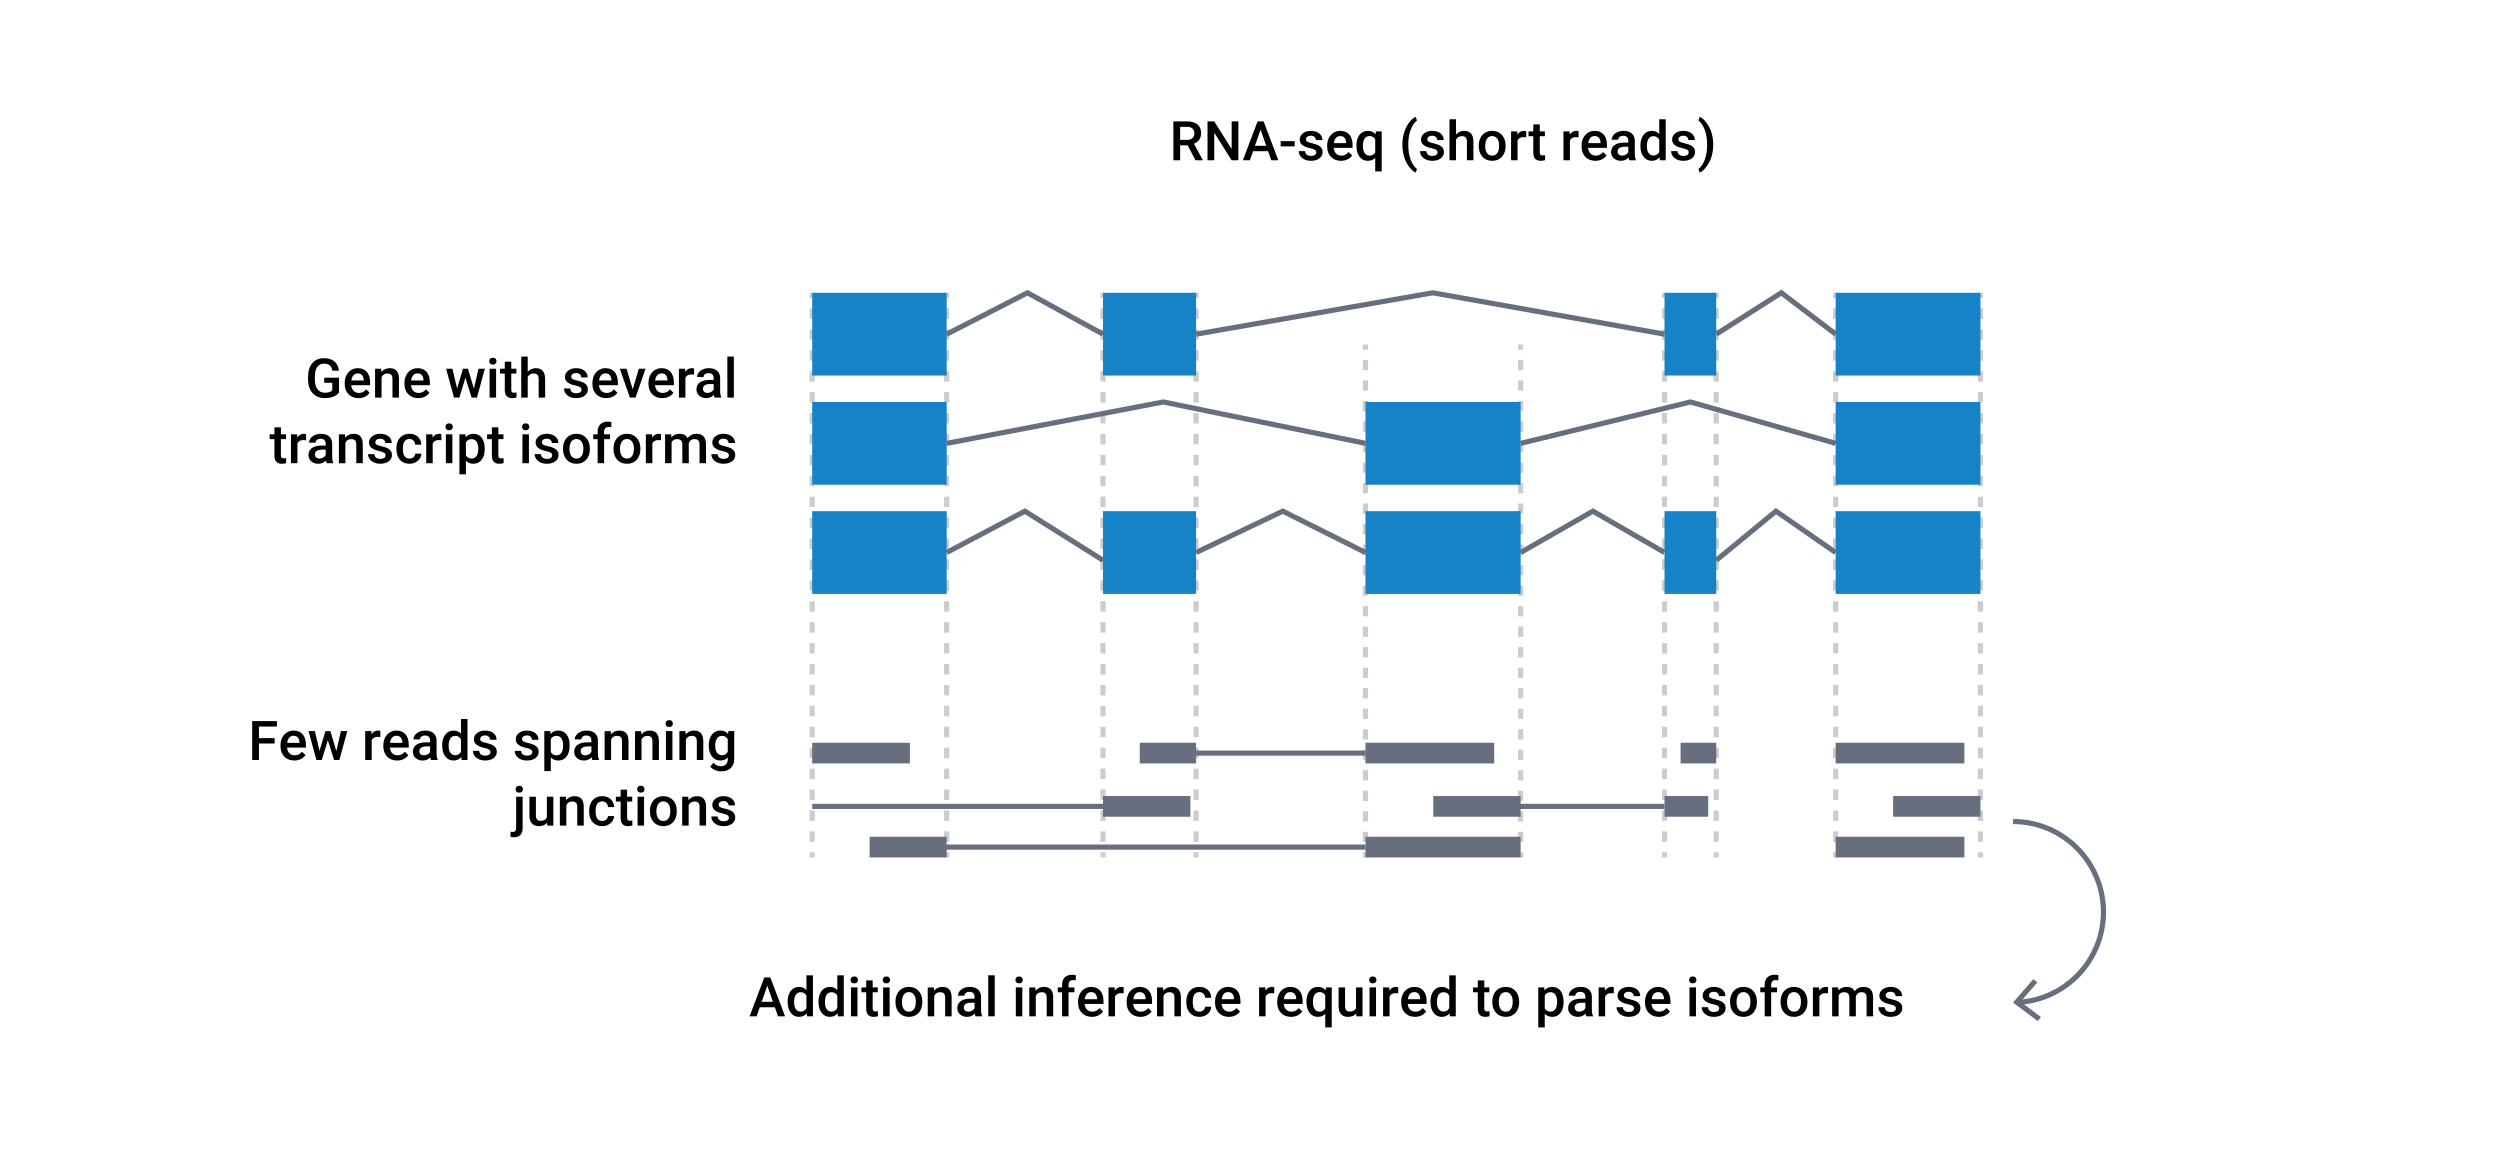 <?xml version="1.0" encoding="UTF-8"?>
<svg id="rev" xmlns="http://www.w3.org/2000/svg" viewBox="0 0 1280 600">
  <defs>
    <style>
      .cls-1 {
        stroke-dasharray: 0 0 5.252 5.252;
      }

      .cls-1, .cls-2, .cls-3, .cls-4 {
        fill: none;
        stroke-miterlimit: 10;
        stroke-width: 2.648px;
      }

      .cls-1, .cls-2, .cls-4 {
        stroke: #ccc;
      }

      .cls-5 {
        fill: #676f7f;
      }

      .cls-6 {
        fill: #1583c6;
      }

      .cls-2 {
        stroke-dasharray: 0 0 5.355 5.355;
      }

      .cls-3 {
        stroke: #676f7f;
      }
    </style>
  </defs>
  <g>
    <line class="cls-4" x1="415.846" y1="439.014" x2="415.846" y2="436.366"/>
    <line class="cls-2" x1="415.846" y1="431.011" x2="415.846" y2="155.233"/>
    <line class="cls-4" x1="415.846" y1="152.555" x2="415.846" y2="149.907"/>
  </g>
  <g>
    <line class="cls-4" x1="484.697" y1="439.014" x2="484.697" y2="436.366"/>
    <line class="cls-2" x1="484.697" y1="431.011" x2="484.697" y2="155.233"/>
    <line class="cls-4" x1="484.697" y1="152.555" x2="484.697" y2="149.907"/>
  </g>
  <g>
    <line class="cls-4" x1="564.739" y1="439.014" x2="564.739" y2="436.366"/>
    <line class="cls-2" x1="564.739" y1="431.011" x2="564.739" y2="155.233"/>
    <line class="cls-4" x1="564.739" y1="152.555" x2="564.739" y2="149.907"/>
  </g>
  <g>
    <line class="cls-4" x1="852.234" y1="439.014" x2="852.234" y2="436.366"/>
    <line class="cls-2" x1="852.234" y1="431.011" x2="852.234" y2="155.233"/>
    <line class="cls-4" x1="852.234" y1="152.555" x2="852.234" y2="149.907"/>
  </g>
  <g>
    <line class="cls-4" x1="878.714" y1="439.014" x2="878.714" y2="436.366"/>
    <line class="cls-2" x1="878.714" y1="431.011" x2="878.714" y2="155.233"/>
    <line class="cls-4" x1="878.714" y1="152.555" x2="878.714" y2="149.907"/>
  </g>
  <g>
    <line class="cls-4" x1="939.85" y1="439.014" x2="939.85" y2="436.366"/>
    <line class="cls-2" x1="939.85" y1="431.011" x2="939.85" y2="155.233"/>
    <line class="cls-4" x1="939.85" y1="152.555" x2="939.85" y2="149.907"/>
  </g>
  <g>
    <line class="cls-4" x1="1013.996" y1="439.014" x2="1013.996" y2="436.366"/>
    <line class="cls-2" x1="1013.996" y1="431.011" x2="1013.996" y2="155.233"/>
    <line class="cls-4" x1="1013.996" y1="152.555" x2="1013.996" y2="149.907"/>
  </g>
  <g>
    <line class="cls-4" x1="699.12" y1="439.014" x2="699.12" y2="436.366"/>
    <line class="cls-1" x1="699.12" y1="431.114" x2="699.12" y2="181.662"/>
    <line class="cls-4" x1="699.12" y1="179.036" x2="699.12" y2="176.388"/>
  </g>
  <g>
    <line class="cls-4" x1="778.562" y1="439.014" x2="778.562" y2="436.366"/>
    <line class="cls-1" x1="778.562" y1="431.114" x2="778.562" y2="181.662"/>
    <line class="cls-4" x1="778.562" y1="179.036" x2="778.562" y2="176.388"/>
  </g>
  <g>
    <line class="cls-4" x1="612.405" y1="439.014" x2="612.405" y2="436.366"/>
    <line class="cls-2" x1="612.405" y1="431.011" x2="612.405" y2="155.233"/>
    <line class="cls-4" x1="612.405" y1="152.555" x2="612.405" y2="149.907"/>
  </g>
  <g>
    <path class="cls-3" d="M1033.514,513.198c24.25-1.483,43.459-21.62,43.459-46.243,0-25.588-20.743-46.331-46.331-46.331"/>
    <polygon class="cls-5" points="1043.359 522.836 1044.952 520.718 1034.509 512.88 1043.09 503.037 1041.09 501.297 1030.643 513.288 1043.359 522.836"/>
  </g>
  <rect class="cls-6" x="415.846" y="149.907" width="68.85" height="42.369"/>
  <rect class="cls-6" x="415.846" y="205.809" width="68.85" height="42.369"/>
  <rect class="cls-6" x="415.846" y="261.711" width="68.85" height="42.369"/>
  <rect class="cls-5" x="415.846" y="380.283" width="50.032" height="10.592"/>
  <rect class="cls-5" x="699.119" y="380.283" width="65.921" height="10.592"/>
  <rect class="cls-5" x="939.849" y="380.283" width="65.921" height="10.592"/>
  <rect class="cls-5" x="939.849" y="428.421" width="65.921" height="10.592"/>
  <rect class="cls-5" x="699.119" y="428.421" width="79.443" height="10.592"/>
  <rect class="cls-5" x="583.558" y="380.283" width="28.847" height="10.592"/>
  <rect class="cls-5" x="860.46" y="380.283" width="18.255" height="10.592"/>
  <rect class="cls-5" x="564.739" y="407.574" width="44.736" height="10.592"/>
  <rect class="cls-5" x="733.826" y="407.574" width="44.736" height="10.592"/>
  <rect class="cls-5" x="969.26" y="407.574" width="44.736" height="10.592"/>
  <rect class="cls-5" x="852.234" y="407.574" width="22.368" height="10.592"/>
  <rect class="cls-5" x="445.257" y="428.421" width="39.44" height="10.592"/>
  <rect class="cls-6" x="699.119" y="205.809" width="79.443" height="42.369"/>
  <rect class="cls-6" x="699.119" y="261.711" width="79.443" height="42.369"/>
  <rect class="cls-6" x="939.849" y="205.809" width="74.146" height="42.369"/>
  <rect class="cls-6" x="939.849" y="149.907" width="74.146" height="42.369"/>
  <rect class="cls-6" x="939.849" y="261.711" width="74.146" height="42.369"/>
  <rect class="cls-6" x="852.234" y="261.711" width="26.481" height="42.369"/>
  <rect class="cls-6" x="852.234" y="149.907" width="26.481" height="42.369"/>
  <rect class="cls-6" x="564.739" y="149.907" width="47.666" height="42.369"/>
  <rect class="cls-6" x="564.739" y="261.711" width="47.666" height="42.369"/>
  <polyline class="cls-3" points="564.739 171.092 526.063 149.907 484.697 171.092"/>
  <polyline class="cls-3" points="852.234 171.092 733.577 149.907 612.405 171.092"/>
  <polyline class="cls-3" points="939.849 171.092 912.039 149.907 878.715 171.092"/>
  <polyline class="cls-3" points="699.119 226.994 595.58 205.809 484.697 226.994"/>
  <polyline class="cls-3" points="939.849 226.994 865.474 205.809 778.562 226.994"/>
  <polyline class="cls-3" points="564.739 286.863 524.718 261.711 484.697 282.896"/>
  <polyline class="cls-3" points="699.119 282.896 656.796 261.711 612.405 282.896"/>
  <polyline class="cls-3" points="852.234 282.896 815.545 261.711 778.562 282.896"/>
  <polyline class="cls-3" points="939.849 282.896 909.282 261.711 878.715 286.863"/>
  <g>
    <path d="M173.574,200.989c-.72,.939-1.718,1.65-2.994,2.133s-2.726,.725-4.348,.725c-1.668,0-3.145-.378-4.43-1.135-1.285-.756-2.276-1.839-2.974-3.247s-1.06-3.051-1.087-4.929v-1.559c0-3.008,.72-5.357,2.16-7.048,1.44-1.69,3.45-2.536,6.029-2.536,2.215,0,3.974,.549,5.277,1.647,1.304,1.099,2.087,2.678,2.352,4.737h-3.391c-.383-2.397-1.772-3.596-4.17-3.596-1.55,0-2.728,.558-3.534,1.673s-1.224,2.752-1.251,4.911v1.53c0,2.149,.453,3.818,1.36,5.006,.907,1.188,2.167,1.782,3.78,1.782,1.769,0,3.026-.401,3.773-1.203v-3.896h-4.102v-2.625h7.547v7.629Z"/>
    <path d="M183.568,203.846c-2.105,0-3.812-.663-5.12-1.989s-1.962-3.092-1.962-5.298v-.41c0-1.477,.285-2.796,.854-3.958s1.369-2.066,2.399-2.714c1.03-.647,2.179-.971,3.445-.971,2.015,0,3.57,.643,4.669,1.928s1.647,3.104,1.647,5.455v1.34h-9.666c.101,1.222,.508,2.188,1.224,2.898s1.615,1.066,2.7,1.066c1.522,0,2.762-.615,3.719-1.846l1.791,1.709c-.593,.884-1.383,1.57-2.372,2.058s-2.099,.731-3.329,.731Zm-.396-12.674c-.911,0-1.647,.319-2.208,.957-.561,.638-.918,1.527-1.073,2.666h6.33v-.246c-.073-1.112-.369-1.953-.889-2.522-.52-.569-1.239-.854-2.16-.854Z"/>
    <path d="M195.162,188.78l.096,1.709c1.094-1.321,2.529-1.982,4.307-1.982,3.081,0,4.648,1.764,4.703,5.291v9.775h-3.322v-9.584c0-.938-.203-1.634-.608-2.085s-1.068-.677-1.989-.677c-1.34,0-2.338,.606-2.994,1.818v10.527h-3.322v-14.793h3.131Z"/>
    <path d="M214.166,203.846c-2.105,0-3.812-.663-5.12-1.989s-1.962-3.092-1.962-5.298v-.41c0-1.477,.285-2.796,.854-3.958s1.369-2.066,2.399-2.714c1.03-.647,2.179-.971,3.445-.971,2.015,0,3.57,.643,4.669,1.928s1.647,3.104,1.647,5.455v1.34h-9.666c.101,1.222,.508,2.188,1.224,2.898s1.615,1.066,2.7,1.066c1.522,0,2.762-.615,3.719-1.846l1.791,1.709c-.593,.884-1.383,1.57-2.372,2.058s-2.099,.731-3.329,.731Zm-.396-12.674c-.911,0-1.647,.319-2.208,.957-.561,.638-.918,1.527-1.073,2.666h6.33v-.246c-.073-1.112-.369-1.953-.889-2.522-.52-.569-1.239-.854-2.16-.854Z"/>
    <path d="M242.645,198.993l2.352-10.213h3.24l-4.033,14.793h-2.734l-3.172-10.158-3.117,10.158h-2.734l-4.047-14.793h3.24l2.393,10.104,3.035-10.104h2.502l3.076,10.213Z"/>
    <path d="M250.465,184.938c0-.51,.162-.934,.485-1.271,.323-.337,.786-.506,1.388-.506s1.066,.169,1.395,.506c.328,.337,.492,.761,.492,1.271,0,.501-.164,.918-.492,1.251-.328,.333-.793,.499-1.395,.499s-1.064-.166-1.388-.499c-.323-.333-.485-.75-.485-1.251Zm3.527,18.635h-3.322v-14.793h3.322v14.793Z"/>
    <path d="M261.771,185.184v3.596h2.611v2.461h-2.611v8.258c0,.565,.111,.973,.335,1.224,.224,.251,.622,.376,1.196,.376,.383,0,.771-.045,1.162-.137v2.57c-.757,.209-1.485,.314-2.188,.314-2.552,0-3.828-1.408-3.828-4.225v-8.381h-2.434v-2.461h2.434v-3.596h3.322Z"/>
    <path d="M270.193,190.393c1.085-1.258,2.456-1.887,4.115-1.887,3.153,0,4.753,1.8,4.799,5.4v9.666h-3.322v-9.543c0-1.021-.221-1.743-.663-2.167s-1.092-.636-1.948-.636c-1.331,0-2.324,.593-2.98,1.777v10.568h-3.322v-21h3.322v7.82Z"/>
    <path d="M297.729,199.553c0-.592-.244-1.043-.731-1.354-.487-.31-1.297-.583-2.427-.82-1.13-.237-2.073-.538-2.83-.902-1.659-.802-2.488-1.964-2.488-3.486,0-1.276,.538-2.342,1.613-3.199,1.075-.856,2.442-1.285,4.102-1.285,1.769,0,3.197,.438,4.286,1.312s1.634,2.01,1.634,3.404h-3.322c0-.638-.237-1.169-.711-1.593s-1.103-.636-1.887-.636c-.729,0-1.324,.169-1.784,.506-.46,.337-.69,.789-.69,1.354,0,.511,.214,.907,.643,1.189,.429,.283,1.294,.567,2.598,.854s2.326,.629,3.069,1.025,1.294,.873,1.654,1.429c.36,.556,.54,1.23,.54,2.023,0,1.331-.552,2.409-1.654,3.233-1.103,.825-2.548,1.237-4.334,1.237-1.212,0-2.292-.219-3.24-.656s-1.687-1.039-2.215-1.805-.793-1.59-.793-2.475h3.227c.046,.784,.342,1.388,.889,1.812s1.271,.636,2.174,.636c.875,0,1.54-.166,1.996-.499,.456-.333,.684-.768,.684-1.306Z"/>
    <path d="M310.402,203.846c-2.105,0-3.812-.663-5.12-1.989s-1.962-3.092-1.962-5.298v-.41c0-1.477,.285-2.796,.854-3.958s1.369-2.066,2.399-2.714c1.03-.647,2.179-.971,3.445-.971,2.015,0,3.57,.643,4.669,1.928s1.647,3.104,1.647,5.455v1.34h-9.666c.101,1.222,.508,2.188,1.224,2.898s1.615,1.066,2.7,1.066c1.522,0,2.762-.615,3.719-1.846l1.791,1.709c-.593,.884-1.383,1.57-2.372,2.058s-2.099,.731-3.329,.731Zm-.396-12.674c-.911,0-1.647,.319-2.208,.957-.561,.638-.918,1.527-1.073,2.666h6.33v-.246c-.073-1.112-.369-1.953-.889-2.522-.52-.569-1.239-.854-2.16-.854Z"/>
    <path d="M323.951,199.362l3.131-10.582h3.432l-5.127,14.793h-2.885l-5.168-14.793h3.445l3.172,10.582Z"/>
    <path d="M339.1,203.846c-2.105,0-3.812-.663-5.12-1.989s-1.962-3.092-1.962-5.298v-.41c0-1.477,.285-2.796,.854-3.958s1.369-2.066,2.399-2.714c1.03-.647,2.179-.971,3.445-.971,2.015,0,3.57,.643,4.669,1.928s1.647,3.104,1.647,5.455v1.34h-9.666c.101,1.222,.508,2.188,1.224,2.898s1.615,1.066,2.7,1.066c1.522,0,2.762-.615,3.719-1.846l1.791,1.709c-.593,.884-1.383,1.57-2.372,2.058s-2.099,.731-3.329,.731Zm-.396-12.674c-.911,0-1.647,.319-2.208,.957-.561,.638-.918,1.527-1.073,2.666h6.33v-.246c-.073-1.112-.369-1.953-.889-2.522-.52-.569-1.239-.854-2.16-.854Z"/>
    <path d="M355.355,191.815c-.438-.073-.889-.109-1.354-.109-1.522,0-2.548,.584-3.076,1.75v10.117h-3.322v-14.793h3.172l.082,1.654c.802-1.285,1.914-1.928,3.336-1.928,.474,0,.866,.064,1.176,.191l-.014,3.117Z"/>
    <path d="M365.883,203.573c-.146-.282-.273-.743-.383-1.381-1.058,1.103-2.352,1.654-3.883,1.654-1.485,0-2.698-.424-3.637-1.271s-1.408-1.896-1.408-3.145c0-1.577,.586-2.787,1.757-3.63,1.171-.843,2.846-1.265,5.024-1.265h2.037v-.971c0-.766-.214-1.378-.643-1.839-.429-.46-1.08-.69-1.955-.69-.757,0-1.376,.189-1.859,.567-.483,.378-.725,.859-.725,1.442h-3.322c0-.811,.269-1.57,.807-2.276,.538-.706,1.27-1.26,2.194-1.661,.925-.401,1.957-.602,3.097-.602,1.731,0,3.112,.436,4.143,1.306,1.03,.871,1.559,2.094,1.586,3.671v6.672c0,1.331,.187,2.393,.561,3.186v.232h-3.391Zm-3.65-2.393c.656,0,1.273-.159,1.853-.479,.579-.319,1.014-.747,1.306-1.285v-2.789h-1.791c-1.23,0-2.155,.214-2.775,.643-.62,.429-.93,1.035-.93,1.818,0,.638,.212,1.146,.636,1.524,.424,.378,.991,.567,1.702,.567Z"/>
    <path d="M375.727,203.573h-3.322v-21h3.322v21Z"/>
    <path d="M143.824,218.784v3.596h2.611v2.461h-2.611v8.258c0,.565,.111,.973,.335,1.224,.224,.251,.622,.376,1.196,.376,.383,0,.771-.045,1.162-.137v2.57c-.757,.209-1.485,.314-2.188,.314-2.552,0-3.828-1.408-3.828-4.225v-8.381h-2.434v-2.461h2.434v-3.596h3.322Z"/>
    <path d="M156.717,225.415c-.438-.073-.889-.109-1.354-.109-1.522,0-2.548,.584-3.076,1.75v10.117h-3.322v-14.793h3.172l.082,1.654c.802-1.285,1.914-1.928,3.336-1.928,.474,0,.866,.064,1.176,.191l-.014,3.117Z"/>
    <path d="M167.244,237.173c-.146-.282-.273-.743-.383-1.381-1.058,1.103-2.352,1.654-3.883,1.654-1.485,0-2.698-.424-3.637-1.271s-1.408-1.896-1.408-3.145c0-1.577,.586-2.787,1.757-3.63,1.171-.843,2.846-1.265,5.024-1.265h2.037v-.971c0-.766-.214-1.378-.643-1.839-.429-.46-1.08-.69-1.955-.69-.757,0-1.376,.189-1.859,.567-.483,.378-.725,.859-.725,1.442h-3.322c0-.811,.269-1.57,.807-2.276,.538-.706,1.27-1.26,2.194-1.661,.925-.401,1.957-.602,3.097-.602,1.731,0,3.112,.436,4.143,1.306,1.03,.871,1.559,2.094,1.586,3.671v6.672c0,1.331,.187,2.393,.561,3.186v.232h-3.391Zm-3.65-2.393c.656,0,1.273-.159,1.853-.479,.579-.319,1.014-.747,1.306-1.285v-2.789h-1.791c-1.23,0-2.155,.214-2.775,.643-.62,.429-.93,1.035-.93,1.818,0,.638,.212,1.146,.636,1.524,.424,.378,.991,.567,1.702,.567Z"/>
    <path d="M176.637,222.38l.096,1.709c1.094-1.321,2.529-1.982,4.307-1.982,3.081,0,4.648,1.764,4.703,5.291v9.775h-3.322v-9.584c0-.938-.203-1.634-.608-2.085s-1.068-.677-1.989-.677c-1.34,0-2.338,.606-2.994,1.818v10.527h-3.322v-14.793h3.131Z"/>
    <path d="M197.418,233.153c0-.592-.244-1.043-.731-1.354-.487-.31-1.297-.583-2.427-.82-1.13-.237-2.073-.538-2.83-.902-1.659-.802-2.488-1.964-2.488-3.486,0-1.276,.538-2.342,1.613-3.199,1.075-.856,2.442-1.285,4.102-1.285,1.769,0,3.197,.438,4.286,1.312s1.634,2.01,1.634,3.404h-3.322c0-.638-.237-1.169-.711-1.593s-1.103-.636-1.887-.636c-.729,0-1.324,.169-1.784,.506-.46,.337-.69,.789-.69,1.354,0,.511,.214,.907,.643,1.189,.429,.283,1.294,.567,2.598,.854s2.326,.629,3.069,1.025,1.294,.873,1.654,1.429c.36,.556,.54,1.23,.54,2.023,0,1.331-.552,2.409-1.654,3.233-1.103,.825-2.548,1.237-4.334,1.237-1.212,0-2.292-.219-3.24-.656s-1.687-1.039-2.215-1.805-.793-1.59-.793-2.475h3.227c.046,.784,.342,1.388,.889,1.812s1.271,.636,2.174,.636c.875,0,1.54-.166,1.996-.499,.456-.333,.684-.768,.684-1.306Z"/>
    <path d="M209.654,234.794c.829,0,1.518-.241,2.064-.725,.547-.483,.839-1.08,.875-1.791h3.131c-.036,.921-.323,1.78-.861,2.577-.538,.798-1.267,1.429-2.188,1.894s-1.914,.697-2.98,.697c-2.069,0-3.71-.67-4.922-2.01s-1.818-3.19-1.818-5.551v-.342c0-2.251,.602-4.054,1.805-5.407s2.844-2.03,4.922-2.03c1.759,0,3.192,.513,4.3,1.538s1.688,2.372,1.743,4.04h-3.131c-.036-.848-.326-1.545-.868-2.092s-1.232-.82-2.071-.82c-1.075,0-1.905,.39-2.488,1.169s-.88,1.962-.889,3.548v.533c0,1.604,.289,2.801,.868,3.589,.579,.789,1.415,1.183,2.509,1.183Z"/>
    <path d="M225.979,225.415c-.438-.073-.889-.109-1.354-.109-1.522,0-2.548,.584-3.076,1.75v10.117h-3.322v-14.793h3.172l.082,1.654c.802-1.285,1.914-1.928,3.336-1.928,.474,0,.866,.064,1.176,.191l-.014,3.117Z"/>
    <path d="M228.084,218.538c0-.51,.162-.934,.485-1.271,.323-.337,.786-.506,1.388-.506s1.066,.169,1.395,.506c.328,.337,.492,.761,.492,1.271,0,.501-.164,.918-.492,1.251-.328,.333-.793,.499-1.395,.499s-1.064-.166-1.388-.499c-.323-.333-.485-.75-.485-1.251Zm3.527,18.635h-3.322v-14.793h3.322v14.793Z"/>
    <path d="M248.182,229.927c0,2.288-.52,4.113-1.559,5.476-1.039,1.363-2.434,2.044-4.184,2.044-1.622,0-2.921-.533-3.896-1.6v7.014h-3.322v-20.48h3.062l.137,1.504c.976-1.185,2.302-1.777,3.979-1.777,1.805,0,3.22,.672,4.245,2.017,1.025,1.345,1.538,3.211,1.538,5.599v.205Zm-3.309-.287c0-1.477-.294-2.647-.882-3.514-.588-.866-1.429-1.299-2.522-1.299-1.358,0-2.333,.561-2.926,1.682v6.562c.602,1.148,1.586,1.723,2.953,1.723,1.058,0,1.885-.426,2.481-1.278,.597-.852,.896-2.144,.896-3.876Z"/>
    <path d="M255.154,218.784v3.596h2.611v2.461h-2.611v8.258c0,.565,.111,.973,.335,1.224,.224,.251,.622,.376,1.196,.376,.383,0,.771-.045,1.162-.137v2.57c-.757,.209-1.485,.314-2.188,.314-2.552,0-3.828-1.408-3.828-4.225v-8.381h-2.434v-2.461h2.434v-3.596h3.322Z"/>
    <path d="M267.281,218.538c0-.51,.162-.934,.485-1.271,.323-.337,.786-.506,1.388-.506s1.066,.169,1.395,.506c.328,.337,.492,.761,.492,1.271,0,.501-.164,.918-.492,1.251-.328,.333-.793,.499-1.395,.499s-1.064-.166-1.388-.499c-.323-.333-.485-.75-.485-1.251Zm3.527,18.635h-3.322v-14.793h3.322v14.793Z"/>
    <path d="M282.717,233.153c0-.592-.244-1.043-.731-1.354-.487-.31-1.297-.583-2.427-.82-1.13-.237-2.073-.538-2.83-.902-1.659-.802-2.488-1.964-2.488-3.486,0-1.276,.538-2.342,1.613-3.199,1.075-.856,2.442-1.285,4.102-1.285,1.769,0,3.197,.438,4.286,1.312s1.634,2.01,1.634,3.404h-3.322c0-.638-.237-1.169-.711-1.593s-1.103-.636-1.887-.636c-.729,0-1.324,.169-1.784,.506-.46,.337-.69,.789-.69,1.354,0,.511,.214,.907,.643,1.189,.429,.283,1.294,.567,2.598,.854s2.326,.629,3.069,1.025,1.294,.873,1.654,1.429c.36,.556,.54,1.23,.54,2.023,0,1.331-.552,2.409-1.654,3.233-1.103,.825-2.548,1.237-4.334,1.237-1.212,0-2.292-.219-3.24-.656s-1.687-1.039-2.215-1.805-.793-1.59-.793-2.475h3.227c.046,.784,.342,1.388,.889,1.812s1.271,.636,2.174,.636c.875,0,1.54-.166,1.996-.499,.456-.333,.684-.768,.684-1.306Z"/>
    <path d="M288.254,229.64c0-1.449,.287-2.755,.861-3.917s1.381-2.055,2.42-2.68c1.039-.624,2.233-.937,3.582-.937,1.996,0,3.616,.643,4.86,1.928s1.916,2.99,2.017,5.113l.014,.779c0,1.458-.28,2.762-.841,3.91s-1.362,2.037-2.406,2.666-2.249,.943-3.616,.943c-2.087,0-3.758-.695-5.011-2.085-1.253-1.39-1.88-3.242-1.88-5.558v-.164Zm3.322,.287c0,1.522,.314,2.714,.943,3.575s1.504,1.292,2.625,1.292,1.994-.438,2.618-1.312,.937-2.155,.937-3.842c0-1.495-.321-2.68-.964-3.555s-1.516-1.312-2.618-1.312c-1.085,0-1.946,.431-2.584,1.292s-.957,2.149-.957,3.862Z"/>
    <path d="M305.986,237.173v-12.332h-2.256v-2.461h2.256v-1.354c0-1.641,.456-2.907,1.367-3.801,.911-.893,2.188-1.34,3.828-1.34,.583,0,1.203,.082,1.859,.246l-.082,2.598c-.364-.073-.788-.109-1.271-.109-1.586,0-2.379,.816-2.379,2.447v1.312h3.008v2.461h-3.008v12.332h-3.322Z"/>
    <path d="M314.121,229.64c0-1.449,.287-2.755,.861-3.917s1.381-2.055,2.42-2.68c1.039-.624,2.233-.937,3.582-.937,1.996,0,3.616,.643,4.86,1.928s1.916,2.99,2.017,5.113l.014,.779c0,1.458-.28,2.762-.841,3.91s-1.362,2.037-2.406,2.666-2.249,.943-3.616,.943c-2.087,0-3.758-.695-5.011-2.085-1.253-1.39-1.88-3.242-1.88-5.558v-.164Zm3.322,.287c0,1.522,.314,2.714,.943,3.575s1.504,1.292,2.625,1.292,1.994-.438,2.618-1.312,.937-2.155,.937-3.842c0-1.495-.321-2.68-.964-3.555s-1.516-1.312-2.618-1.312c-1.085,0-1.946,.431-2.584,1.292s-.957,2.149-.957,3.862Z"/>
    <path d="M338.43,225.415c-.438-.073-.889-.109-1.354-.109-1.522,0-2.548,.584-3.076,1.75v10.117h-3.322v-14.793h3.172l.082,1.654c.802-1.285,1.914-1.928,3.336-1.928,.474,0,.866,.064,1.176,.191l-.014,3.117Z"/>
    <path d="M343.652,222.38l.096,1.545c1.039-1.212,2.461-1.818,4.266-1.818,1.978,0,3.331,.757,4.061,2.27,1.075-1.513,2.589-2.27,4.539-2.27,1.632,0,2.846,.451,3.644,1.354s1.205,2.233,1.224,3.992v9.721h-3.322v-9.625c0-.938-.205-1.627-.615-2.064s-1.089-.656-2.037-.656c-.757,0-1.374,.203-1.853,.608-.479,.406-.813,.937-1.005,1.593l.014,10.145h-3.322v-9.734c-.046-1.741-.935-2.611-2.666-2.611-1.331,0-2.274,.542-2.83,1.627v10.719h-3.322v-14.793h3.131Z"/>
    <path d="M373.184,233.153c0-.592-.244-1.043-.731-1.354-.487-.31-1.297-.583-2.427-.82-1.13-.237-2.073-.538-2.83-.902-1.659-.802-2.488-1.964-2.488-3.486,0-1.276,.538-2.342,1.613-3.199,1.075-.856,2.442-1.285,4.102-1.285,1.769,0,3.197,.438,4.286,1.312s1.634,2.01,1.634,3.404h-3.322c0-.638-.237-1.169-.711-1.593s-1.103-.636-1.887-.636c-.729,0-1.324,.169-1.784,.506-.46,.337-.69,.789-.69,1.354,0,.511,.214,.907,.643,1.189,.429,.283,1.294,.567,2.598,.854s2.326,.629,3.069,1.025,1.294,.873,1.654,1.429c.36,.556,.54,1.23,.54,2.023,0,1.331-.552,2.409-1.654,3.233-1.103,.825-2.548,1.237-4.334,1.237-1.212,0-2.292-.219-3.24-.656s-1.687-1.039-2.215-1.805-.793-1.59-.793-2.475h3.227c.046,.784,.342,1.388,.889,1.812s1.271,.636,2.174,.636c.875,0,1.54-.166,1.996-.499,.456-.333,.684-.768,.684-1.306Z"/>
  </g>
  <g>
    <path d="M140.598,380.676h-8.012v8.436h-3.459v-19.906h12.646v2.789h-9.188v5.92h8.012v2.762Z"/>
    <path d="M150.701,389.385c-2.105,0-3.812-.663-5.12-1.989s-1.962-3.092-1.962-5.298v-.41c0-1.477,.285-2.796,.854-3.958s1.369-2.066,2.399-2.714c1.03-.647,2.179-.971,3.445-.971,2.015,0,3.57,.643,4.669,1.928s1.647,3.104,1.647,5.455v1.34h-9.666c.101,1.222,.508,2.188,1.224,2.898s1.615,1.066,2.7,1.066c1.522,0,2.762-.615,3.719-1.846l1.791,1.709c-.593,.884-1.383,1.57-2.372,2.058s-2.099,.731-3.329,.731Zm-.396-12.674c-.911,0-1.647,.319-2.208,.957-.561,.638-.918,1.527-1.073,2.666h6.33v-.246c-.073-1.112-.369-1.953-.889-2.522-.52-.569-1.239-.854-2.16-.854Z"/>
    <path d="M172.207,384.532l2.352-10.213h3.24l-4.033,14.793h-2.734l-3.172-10.158-3.117,10.158h-2.734l-4.047-14.793h3.24l2.393,10.104,3.035-10.104h2.502l3.076,10.213Z"/>
    <path d="M194.738,377.354c-.438-.073-.889-.109-1.354-.109-1.522,0-2.548,.584-3.076,1.75v10.117h-3.322v-14.793h3.172l.082,1.654c.802-1.285,1.914-1.928,3.336-1.928,.474,0,.866,.064,1.176,.191l-.014,3.117Z"/>
    <path d="M203.352,389.385c-2.105,0-3.812-.663-5.12-1.989s-1.962-3.092-1.962-5.298v-.41c0-1.477,.285-2.796,.854-3.958s1.369-2.066,2.399-2.714c1.03-.647,2.179-.971,3.445-.971,2.015,0,3.57,.643,4.669,1.928s1.647,3.104,1.647,5.455v1.34h-9.666c.101,1.222,.508,2.188,1.224,2.898s1.615,1.066,2.7,1.066c1.522,0,2.762-.615,3.719-1.846l1.791,1.709c-.593,.884-1.383,1.57-2.372,2.058s-2.099,.731-3.329,.731Zm-.396-12.674c-.911,0-1.647,.319-2.208,.957-.561,.638-.918,1.527-1.073,2.666h6.33v-.246c-.073-1.112-.369-1.953-.889-2.522-.52-.569-1.239-.854-2.16-.854Z"/>
    <path d="M220.701,389.112c-.146-.282-.273-.743-.383-1.381-1.058,1.103-2.352,1.654-3.883,1.654-1.485,0-2.698-.424-3.637-1.271s-1.408-1.896-1.408-3.145c0-1.577,.586-2.787,1.757-3.63,1.171-.843,2.846-1.265,5.024-1.265h2.037v-.971c0-.766-.214-1.378-.643-1.839-.429-.46-1.08-.69-1.955-.69-.757,0-1.376,.189-1.859,.567-.483,.378-.725,.859-.725,1.442h-3.322c0-.811,.269-1.57,.807-2.276,.538-.706,1.27-1.26,2.194-1.661,.925-.401,1.957-.602,3.097-.602,1.731,0,3.112,.436,4.143,1.306,1.03,.871,1.559,2.094,1.586,3.671v6.672c0,1.331,.187,2.393,.561,3.186v.232h-3.391Zm-3.65-2.393c.656,0,1.273-.159,1.853-.479,.579-.319,1.014-.747,1.306-1.285v-2.789h-1.791c-1.23,0-2.155,.214-2.775,.643-.62,.429-.93,1.035-.93,1.818,0,.638,.212,1.146,.636,1.524,.424,.378,.991,.567,1.702,.567Z"/>
    <path d="M226.389,381.606c0-2.278,.528-4.108,1.586-5.489s2.475-2.071,4.252-2.071c1.567,0,2.835,.547,3.801,1.641v-7.574h3.322v21h-3.008l-.164-1.531c-.993,1.203-2.319,1.805-3.979,1.805-1.731,0-3.133-.697-4.204-2.092s-1.606-3.29-1.606-5.688Zm3.322,.287c0,1.504,.289,2.678,.868,3.521,.579,.843,1.401,1.265,2.468,1.265,1.358,0,2.352-.606,2.98-1.818v-6.316c-.61-1.185-1.595-1.777-2.953-1.777-1.075,0-1.905,.426-2.488,1.278-.583,.853-.875,2.135-.875,3.849Z"/>
    <path d="M251.107,385.092c0-.592-.244-1.043-.731-1.354-.487-.31-1.297-.583-2.427-.82-1.13-.237-2.073-.538-2.83-.902-1.659-.802-2.488-1.964-2.488-3.486,0-1.276,.538-2.342,1.613-3.199,1.075-.856,2.442-1.285,4.102-1.285,1.769,0,3.197,.438,4.286,1.312s1.634,2.01,1.634,3.404h-3.322c0-.638-.237-1.169-.711-1.593s-1.103-.636-1.887-.636c-.729,0-1.324,.169-1.784,.506-.46,.337-.69,.789-.69,1.354,0,.511,.214,.907,.643,1.189,.429,.283,1.294,.567,2.598,.854s2.326,.629,3.069,1.025,1.294,.873,1.654,1.429c.36,.556,.54,1.23,.54,2.023,0,1.331-.552,2.409-1.654,3.233-1.103,.825-2.548,1.237-4.334,1.237-1.212,0-2.292-.219-3.24-.656s-1.687-1.039-2.215-1.805-.793-1.59-.793-2.475h3.227c.046,.784,.342,1.388,.889,1.812s1.271,.636,2.174,.636c.875,0,1.54-.166,1.996-.499,.456-.333,.684-.768,.684-1.306Z"/>
    <path d="M272.531,385.092c0-.592-.244-1.043-.731-1.354-.487-.31-1.297-.583-2.427-.82-1.13-.237-2.073-.538-2.83-.902-1.659-.802-2.488-1.964-2.488-3.486,0-1.276,.538-2.342,1.613-3.199,1.075-.856,2.442-1.285,4.102-1.285,1.769,0,3.197,.438,4.286,1.312s1.634,2.01,1.634,3.404h-3.322c0-.638-.237-1.169-.711-1.593s-1.103-.636-1.887-.636c-.729,0-1.324,.169-1.784,.506-.46,.337-.69,.789-.69,1.354,0,.511,.214,.907,.643,1.189,.429,.283,1.294,.567,2.598,.854s2.326,.629,3.069,1.025,1.294,.873,1.654,1.429c.36,.556,.54,1.23,.54,2.023,0,1.331-.552,2.409-1.654,3.233-1.103,.825-2.548,1.237-4.334,1.237-1.212,0-2.292-.219-3.24-.656s-1.687-1.039-2.215-1.805-.793-1.59-.793-2.475h3.227c.046,.784,.342,1.388,.889,1.812s1.271,.636,2.174,.636c.875,0,1.54-.166,1.996-.499,.456-.333,.684-.768,.684-1.306Z"/>
    <path d="M291.645,381.866c0,2.288-.52,4.113-1.559,5.476-1.039,1.363-2.434,2.044-4.184,2.044-1.622,0-2.921-.533-3.896-1.6v7.014h-3.322v-20.48h3.062l.137,1.504c.976-1.185,2.302-1.777,3.979-1.777,1.805,0,3.22,.672,4.245,2.017,1.025,1.345,1.538,3.211,1.538,5.599v.205Zm-3.309-.287c0-1.477-.294-2.647-.882-3.514-.588-.866-1.429-1.299-2.522-1.299-1.358,0-2.333,.561-2.926,1.682v6.562c.602,1.148,1.586,1.723,2.953,1.723,1.058,0,1.885-.426,2.481-1.278,.597-.852,.896-2.144,.896-3.876Z"/>
    <path d="M303.293,389.112c-.146-.282-.273-.743-.383-1.381-1.058,1.103-2.352,1.654-3.883,1.654-1.485,0-2.698-.424-3.637-1.271s-1.408-1.896-1.408-3.145c0-1.577,.586-2.787,1.757-3.63,1.171-.843,2.846-1.265,5.024-1.265h2.037v-.971c0-.766-.214-1.378-.643-1.839-.429-.46-1.08-.69-1.955-.69-.757,0-1.376,.189-1.859,.567-.483,.378-.725,.859-.725,1.442h-3.322c0-.811,.269-1.57,.807-2.276,.538-.706,1.27-1.26,2.194-1.661,.925-.401,1.957-.602,3.097-.602,1.731,0,3.112,.436,4.143,1.306,1.03,.871,1.559,2.094,1.586,3.671v6.672c0,1.331,.187,2.393,.561,3.186v.232h-3.391Zm-3.65-2.393c.656,0,1.273-.159,1.853-.479,.579-.319,1.014-.747,1.306-1.285v-2.789h-1.791c-1.23,0-2.155,.214-2.775,.643-.62,.429-.93,1.035-.93,1.818,0,.638,.212,1.146,.636,1.524,.424,.378,.991,.567,1.702,.567Z"/>
    <path d="M312.686,374.319l.096,1.709c1.094-1.321,2.529-1.982,4.307-1.982,3.081,0,4.648,1.764,4.703,5.291v9.775h-3.322v-9.584c0-.938-.203-1.634-.608-2.085s-1.068-.677-1.989-.677c-1.34,0-2.338,.606-2.994,1.818v10.527h-3.322v-14.793h3.131Z"/>
    <path d="M328.258,374.319l.096,1.709c1.094-1.321,2.529-1.982,4.307-1.982,3.081,0,4.648,1.764,4.703,5.291v9.775h-3.322v-9.584c0-.938-.203-1.634-.608-2.085s-1.068-.677-1.989-.677c-1.34,0-2.338,.606-2.994,1.818v10.527h-3.322v-14.793h3.131Z"/>
    <path d="M340.754,370.477c0-.51,.162-.934,.485-1.271,.323-.337,.786-.506,1.388-.506s1.066,.169,1.395,.506c.328,.337,.492,.761,.492,1.271,0,.501-.164,.918-.492,1.251-.328,.333-.793,.499-1.395,.499s-1.064-.166-1.388-.499c-.323-.333-.485-.75-.485-1.251Zm3.527,18.635h-3.322v-14.793h3.322v14.793Z"/>
    <path d="M350.98,374.319l.096,1.709c1.094-1.321,2.529-1.982,4.307-1.982,3.081,0,4.648,1.764,4.703,5.291v9.775h-3.322v-9.584c0-.938-.203-1.634-.608-2.085s-1.068-.677-1.989-.677c-1.34,0-2.338,.606-2.994,1.818v10.527h-3.322v-14.793h3.131Z"/>
    <path d="M362.889,381.606c0-2.297,.54-4.131,1.62-5.503,1.08-1.372,2.514-2.058,4.3-2.058,1.687,0,3.013,.588,3.979,1.764l.15-1.49h2.994v14.342c0,1.941-.604,3.473-1.812,4.594s-2.837,1.682-4.888,1.682c-1.085,0-2.145-.226-3.179-.677s-1.82-1.042-2.358-1.771l1.572-1.996c1.021,1.212,2.278,1.818,3.773,1.818,1.103,0,1.974-.299,2.611-.896,.638-.597,.957-1.475,.957-2.632v-.998c-.957,1.066-2.233,1.6-3.828,1.6-1.731,0-3.146-.688-4.245-2.064-1.099-1.376-1.647-3.281-1.647-5.715Zm3.309,.287c0,1.486,.303,2.655,.909,3.507,.606,.853,1.447,1.278,2.522,1.278,1.34,0,2.333-.574,2.98-1.723v-6.508c-.629-1.121-1.613-1.682-2.953-1.682-1.094,0-1.943,.433-2.55,1.299-.606,.866-.909,2.142-.909,3.828Z"/>
    <path d="M267.582,407.919v16.105c0,1.513-.376,2.668-1.128,3.466-.752,.797-1.853,1.196-3.302,1.196-.61,0-1.198-.078-1.764-.232v-2.625c.347,.082,.738,.123,1.176,.123,1.103,0,1.668-.602,1.695-1.805v-16.229h3.322Zm-3.609-3.842c0-.51,.162-.934,.485-1.271,.323-.337,.786-.506,1.388-.506s1.066,.169,1.395,.506c.328,.337,.492,.761,.492,1.271,0,.501-.164,.918-.492,1.251-.328,.333-.793,.499-1.395,.499s-1.064-.166-1.388-.499c-.323-.333-.485-.75-.485-1.251Z"/>
    <path d="M280.092,421.263c-.976,1.148-2.36,1.723-4.156,1.723-1.604,0-2.818-.469-3.644-1.408-.825-.938-1.237-2.297-1.237-4.074v-9.584h3.322v9.543c0,1.878,.779,2.816,2.338,2.816,1.613,0,2.702-.579,3.268-1.736v-10.623h3.322v14.793h-3.131l-.082-1.449Z"/>
    <path d="M289.771,407.919l.096,1.709c1.094-1.321,2.529-1.982,4.307-1.982,3.081,0,4.648,1.764,4.703,5.291v9.775h-3.322v-9.584c0-.938-.203-1.634-.608-2.085s-1.068-.677-1.989-.677c-1.34,0-2.338,.606-2.994,1.818v10.527h-3.322v-14.793h3.131Z"/>
    <path d="M308.338,420.333c.829,0,1.518-.241,2.064-.725,.547-.483,.839-1.08,.875-1.791h3.131c-.036,.921-.323,1.78-.861,2.577-.538,.798-1.267,1.429-2.188,1.894s-1.914,.697-2.98,.697c-2.069,0-3.71-.67-4.922-2.01s-1.818-3.19-1.818-5.551v-.342c0-2.251,.602-4.054,1.805-5.407s2.844-2.03,4.922-2.03c1.759,0,3.192,.513,4.3,1.538s1.688,2.372,1.743,4.04h-3.131c-.036-.848-.326-1.545-.868-2.092s-1.232-.82-2.071-.82c-1.075,0-1.905,.39-2.488,1.169s-.88,1.962-.889,3.548v.533c0,1.604,.289,2.801,.868,3.589,.579,.789,1.415,1.183,2.509,1.183Z"/>
    <path d="M321.08,404.323v3.596h2.611v2.461h-2.611v8.258c0,.565,.111,.973,.335,1.224,.224,.251,.622,.376,1.196,.376,.383,0,.771-.045,1.162-.137v2.57c-.757,.209-1.485,.314-2.188,.314-2.552,0-3.828-1.408-3.828-4.225v-8.381h-2.434v-2.461h2.434v-3.596h3.322Z"/>
    <path d="M326.234,404.077c0-.51,.162-.934,.485-1.271,.323-.337,.786-.506,1.388-.506s1.066,.169,1.395,.506c.328,.337,.492,.761,.492,1.271,0,.501-.164,.918-.492,1.251-.328,.333-.793,.499-1.395,.499s-1.064-.166-1.388-.499c-.323-.333-.485-.75-.485-1.251Zm3.527,18.635h-3.322v-14.793h3.322v14.793Z"/>
    <path d="M332.756,415.179c0-1.449,.287-2.755,.861-3.917s1.381-2.055,2.42-2.68c1.039-.624,2.233-.937,3.582-.937,1.996,0,3.616,.643,4.86,1.928s1.916,2.99,2.017,5.113l.014,.779c0,1.458-.28,2.762-.841,3.91s-1.362,2.037-2.406,2.666-2.249,.943-3.616,.943c-2.087,0-3.758-.695-5.011-2.085-1.253-1.39-1.88-3.242-1.88-5.558v-.164Zm3.322,.287c0,1.522,.314,2.714,.943,3.575s1.504,1.292,2.625,1.292,1.994-.438,2.618-1.312,.937-2.155,.937-3.842c0-1.495-.321-2.68-.964-3.555s-1.516-1.312-2.618-1.312c-1.085,0-1.946,.431-2.584,1.292s-.957,2.149-.957,3.862Z"/>
    <path d="M352.402,407.919l.096,1.709c1.094-1.321,2.529-1.982,4.307-1.982,3.081,0,4.648,1.764,4.703,5.291v9.775h-3.322v-9.584c0-.938-.203-1.634-.608-2.085s-1.068-.677-1.989-.677c-1.34,0-2.338,.606-2.994,1.818v10.527h-3.322v-14.793h3.131Z"/>
    <path d="M373.184,418.692c0-.592-.244-1.043-.731-1.354-.487-.31-1.297-.583-2.427-.82-1.13-.237-2.073-.538-2.83-.902-1.659-.802-2.488-1.964-2.488-3.486,0-1.276,.538-2.342,1.613-3.199,1.075-.856,2.442-1.285,4.102-1.285,1.769,0,3.197,.438,4.286,1.312s1.634,2.01,1.634,3.404h-3.322c0-.638-.237-1.169-.711-1.593s-1.103-.636-1.887-.636c-.729,0-1.324,.169-1.784,.506-.46,.337-.69,.789-.69,1.354,0,.511,.214,.907,.643,1.189,.429,.283,1.294,.567,2.598,.854s2.326,.629,3.069,1.025,1.294,.873,1.654,1.429c.36,.556,.54,1.23,.54,2.023,0,1.331-.552,2.409-1.654,3.233-1.103,.825-2.548,1.237-4.334,1.237-1.212,0-2.292-.219-3.24-.656s-1.687-1.039-2.215-1.805-.793-1.59-.793-2.475h3.227c.046,.784,.342,1.388,.889,1.812s1.271,.636,2.174,.636c.875,0,1.54-.166,1.996-.499,.456-.333,.684-.768,.684-1.306Z"/>
  </g>
  <g>
    <path d="M608.09,74.409h-3.855v7.656h-3.459v-19.906h7c2.297,0,4.069,.516,5.318,1.546s1.873,2.522,1.873,4.474c0,1.332-.321,2.447-.964,3.346s-1.538,1.59-2.687,2.073l4.471,8.289v.178h-3.705l-3.992-7.656Zm-3.855-2.789h3.555c1.167,0,2.078-.294,2.734-.882s.984-1.392,.984-2.413c0-1.066-.303-1.891-.909-2.475-.606-.583-1.511-.884-2.714-.902h-3.65v6.672Z"/>
    <path d="M634.039,82.065h-3.459l-8.873-14.123v14.123h-3.459v-19.906h3.459l8.9,14.178v-14.178h3.432v19.906Z"/>
    <path d="M649.27,77.43h-7.711l-1.613,4.635h-3.596l7.52-19.906h3.104l7.533,19.906h-3.609l-1.627-4.635Zm-6.74-2.789h5.77l-2.885-8.258-2.885,8.258Z"/>
    <path d="M662.887,74.942h-7.178v-2.68h7.178v2.68Z"/>
    <path d="M673.92,78.045c0-.592-.244-1.043-.731-1.354-.487-.31-1.297-.583-2.427-.82-1.13-.237-2.073-.538-2.83-.902-1.659-.802-2.488-1.964-2.488-3.486,0-1.276,.538-2.342,1.613-3.199,1.075-.856,2.442-1.285,4.102-1.285,1.769,0,3.197,.438,4.286,1.312s1.634,2.01,1.634,3.404h-3.322c0-.638-.237-1.169-.711-1.593s-1.103-.636-1.887-.636c-.729,0-1.324,.169-1.784,.506-.46,.337-.69,.789-.69,1.354,0,.511,.214,.907,.643,1.189,.429,.283,1.294,.567,2.598,.854s2.326,.629,3.069,1.025,1.294,.873,1.654,1.429c.36,.556,.54,1.23,.54,2.023,0,1.331-.552,2.409-1.654,3.233-1.103,.825-2.548,1.237-4.334,1.237-1.212,0-2.292-.219-3.24-.656s-1.687-1.039-2.215-1.805-.793-1.59-.793-2.475h3.227c.046,.784,.342,1.388,.889,1.812s1.271,.636,2.174,.636c.875,0,1.54-.166,1.996-.499,.456-.333,.684-.768,.684-1.306Z"/>
    <path d="M686.594,82.338c-2.105,0-3.812-.663-5.12-1.989s-1.962-3.092-1.962-5.298v-.41c0-1.477,.285-2.796,.854-3.958s1.369-2.066,2.399-2.714c1.03-.647,2.179-.971,3.445-.971,2.015,0,3.57,.643,4.669,1.928s1.647,3.104,1.647,5.455v1.34h-9.666c.101,1.222,.508,2.188,1.224,2.898s1.615,1.066,2.7,1.066c1.522,0,2.762-.615,3.719-1.846l1.791,1.709c-.593,.884-1.383,1.57-2.372,2.058s-2.099,.731-3.329,.731Zm-.396-12.674c-.911,0-1.647,.319-2.208,.957-.561,.638-.918,1.527-1.073,2.666h6.33v-.246c-.073-1.112-.369-1.953-.889-2.522-.52-.569-1.239-.854-2.16-.854Z"/>
    <path d="M694.482,74.545c0-2.315,.528-4.151,1.586-5.51,1.058-1.358,2.488-2.037,4.293-2.037,1.649,0,2.958,.579,3.924,1.736l.191-1.463h2.953v20.48h-3.322v-6.945c-.966,1.021-2.224,1.531-3.773,1.531-1.769,0-3.186-.69-4.252-2.071s-1.6-3.288-1.6-5.722Zm3.322,.287c0,1.513,.299,2.7,.896,3.562s1.424,1.292,2.481,1.292c1.312,0,2.288-.561,2.926-1.682v-6.727c-.638-1.075-1.604-1.613-2.898-1.613-1.058,0-1.889,.424-2.495,1.271s-.909,2.146-.909,3.896Z"/>
    <path d="M718.025,73.971c0-2.105,.282-4.104,.848-5.995,.565-1.891,1.395-3.582,2.488-5.072s2.251-2.536,3.473-3.138l.656,1.941c-1.285,.976-2.326,2.463-3.124,4.464-.798,2.001-1.232,4.291-1.306,6.87l-.014,1.176c0,2.762,.39,5.225,1.169,7.39s1.871,3.812,3.274,4.942l-.656,1.846c-1.222-.602-2.381-1.652-3.479-3.151-1.099-1.5-1.928-3.19-2.488-5.072-.561-1.882-.841-3.949-.841-6.2Z"/>
    <path d="M736.031,78.045c0-.592-.244-1.043-.731-1.354-.487-.31-1.297-.583-2.427-.82-1.13-.237-2.073-.538-2.83-.902-1.659-.802-2.488-1.964-2.488-3.486,0-1.276,.538-2.342,1.613-3.199,1.075-.856,2.442-1.285,4.102-1.285,1.769,0,3.197,.438,4.286,1.312s1.634,2.01,1.634,3.404h-3.322c0-.638-.237-1.169-.711-1.593s-1.103-.636-1.887-.636c-.729,0-1.324,.169-1.784,.506-.46,.337-.69,.789-.69,1.354,0,.511,.214,.907,.643,1.189,.429,.283,1.294,.567,2.598,.854s2.326,.629,3.069,1.025,1.294,.873,1.654,1.429c.36,.556,.54,1.23,.54,2.023,0,1.331-.552,2.409-1.654,3.233-1.103,.825-2.548,1.237-4.334,1.237-1.212,0-2.292-.219-3.24-.656s-1.687-1.039-2.215-1.805-.793-1.59-.793-2.475h3.227c.046,.784,.342,1.388,.889,1.812s1.271,.636,2.174,.636c.875,0,1.54-.166,1.996-.499,.456-.333,.684-.768,.684-1.306Z"/>
    <path d="M745.465,68.885c1.085-1.258,2.456-1.887,4.115-1.887,3.153,0,4.753,1.8,4.799,5.4v9.666h-3.322v-9.543c0-1.021-.221-1.743-.663-2.167s-1.092-.636-1.948-.636c-1.331,0-2.324,.593-2.98,1.777v10.568h-3.322v-21h3.322v7.82Z"/>
    <path d="M757.113,74.532c0-1.449,.287-2.755,.861-3.917s1.381-2.055,2.42-2.68c1.039-.624,2.233-.937,3.582-.937,1.996,0,3.616,.643,4.86,1.928s1.916,2.99,2.017,5.113l.014,.779c0,1.458-.28,2.762-.841,3.91s-1.362,2.037-2.406,2.666-2.249,.943-3.616,.943c-2.087,0-3.758-.695-5.011-2.085-1.253-1.39-1.88-3.242-1.88-5.558v-.164Zm3.322,.287c0,1.522,.314,2.714,.943,3.575s1.504,1.292,2.625,1.292,1.994-.438,2.618-1.312,.937-2.155,.937-3.842c0-1.495-.321-2.68-.964-3.555s-1.516-1.312-2.618-1.312c-1.085,0-1.946,.431-2.584,1.292s-.957,2.149-.957,3.862Z"/>
    <path d="M781.422,70.307c-.438-.073-.889-.109-1.354-.109-1.522,0-2.548,.584-3.076,1.75v10.117h-3.322v-14.793h3.172l.082,1.654c.802-1.285,1.914-1.928,3.336-1.928,.474,0,.866,.064,1.176,.191l-.014,3.117Z"/>
    <path d="M788.367,63.676v3.596h2.611v2.461h-2.611v8.258c0,.565,.111,.973,.335,1.224,.224,.251,.622,.376,1.196,.376,.383,0,.771-.045,1.162-.137v2.57c-.757,.209-1.485,.314-2.188,.314-2.552,0-3.828-1.408-3.828-4.225v-8.381h-2.434v-2.461h2.434v-3.596h3.322Z"/>
    <path d="M808.232,70.307c-.438-.073-.889-.109-1.354-.109-1.522,0-2.548,.584-3.076,1.75v10.117h-3.322v-14.793h3.172l.082,1.654c.802-1.285,1.914-1.928,3.336-1.928,.474,0,.866,.064,1.176,.191l-.014,3.117Z"/>
    <path d="M816.846,82.338c-2.105,0-3.812-.663-5.12-1.989s-1.962-3.092-1.962-5.298v-.41c0-1.477,.285-2.796,.854-3.958s1.369-2.066,2.399-2.714c1.03-.647,2.179-.971,3.445-.971,2.015,0,3.57,.643,4.669,1.928s1.647,3.104,1.647,5.455v1.34h-9.666c.101,1.222,.508,2.188,1.224,2.898s1.615,1.066,2.7,1.066c1.522,0,2.762-.615,3.719-1.846l1.791,1.709c-.593,.884-1.383,1.57-2.372,2.058s-2.099,.731-3.329,.731Zm-.396-12.674c-.911,0-1.647,.319-2.208,.957-.561,.638-.918,1.527-1.073,2.666h6.33v-.246c-.073-1.112-.369-1.953-.889-2.522-.52-.569-1.239-.854-2.16-.854Z"/>
    <path d="M834.195,82.065c-.146-.282-.273-.743-.383-1.381-1.058,1.103-2.352,1.654-3.883,1.654-1.485,0-2.698-.424-3.637-1.271s-1.408-1.896-1.408-3.145c0-1.577,.586-2.787,1.757-3.63,1.171-.843,2.846-1.265,5.024-1.265h2.037v-.971c0-.766-.214-1.378-.643-1.839-.429-.46-1.08-.69-1.955-.69-.757,0-1.376,.189-1.859,.567-.483,.378-.725,.859-.725,1.442h-3.322c0-.811,.269-1.57,.807-2.276,.538-.706,1.27-1.26,2.194-1.661,.925-.401,1.957-.602,3.097-.602,1.731,0,3.112,.436,4.143,1.306,1.03,.871,1.559,2.094,1.586,3.671v6.672c0,1.331,.187,2.393,.561,3.186v.232h-3.391Zm-3.65-2.393c.656,0,1.273-.159,1.853-.479,.579-.319,1.014-.747,1.306-1.285v-2.789h-1.791c-1.23,0-2.155,.214-2.775,.643-.62,.429-.93,1.035-.93,1.818,0,.638,.212,1.146,.636,1.524,.424,.378,.991,.567,1.702,.567Z"/>
    <path d="M839.883,74.559c0-2.278,.528-4.108,1.586-5.489s2.475-2.071,4.252-2.071c1.567,0,2.835,.547,3.801,1.641v-7.574h3.322v21h-3.008l-.164-1.531c-.993,1.203-2.319,1.805-3.979,1.805-1.731,0-3.133-.697-4.204-2.092s-1.606-3.29-1.606-5.688Zm3.322,.287c0,1.504,.289,2.678,.868,3.521,.579,.843,1.401,1.265,2.468,1.265,1.358,0,2.352-.606,2.98-1.818v-6.316c-.61-1.185-1.595-1.777-2.953-1.777-1.075,0-1.905,.426-2.488,1.278-.583,.853-.875,2.135-.875,3.849Z"/>
    <path d="M864.602,78.045c0-.592-.244-1.043-.731-1.354-.487-.31-1.297-.583-2.427-.82-1.13-.237-2.073-.538-2.83-.902-1.659-.802-2.488-1.964-2.488-3.486,0-1.276,.538-2.342,1.613-3.199,1.075-.856,2.442-1.285,4.102-1.285,1.769,0,3.197,.438,4.286,1.312s1.634,2.01,1.634,3.404h-3.322c0-.638-.237-1.169-.711-1.593s-1.103-.636-1.887-.636c-.729,0-1.324,.169-1.784,.506-.46,.337-.69,.789-.69,1.354,0,.511,.214,.907,.643,1.189,.429,.283,1.294,.567,2.598,.854s2.326,.629,3.069,1.025,1.294,.873,1.654,1.429c.36,.556,.54,1.23,.54,2.023,0,1.331-.552,2.409-1.654,3.233-1.103,.825-2.548,1.237-4.334,1.237-1.212,0-2.292-.219-3.24-.656s-1.687-1.039-2.215-1.805-.793-1.59-.793-2.475h3.227c.046,.784,.342,1.388,.889,1.812s1.271,.636,2.174,.636c.875,0,1.54-.166,1.996-.499,.456-.333,.684-.768,.684-1.306Z"/>
    <path d="M877.166,74.19c0,2.023-.278,3.977-.834,5.858-.556,1.882-1.399,3.596-2.529,5.141s-2.311,2.613-3.541,3.206l-.656-1.846c1.367-1.058,2.449-2.673,3.247-4.847s1.196-4.655,1.196-7.444v-.314c0-2.534-.347-4.842-1.039-6.925-.692-2.083-1.687-3.753-2.98-5.011l-.424-.383,.656-1.859c1.167,.565,2.297,1.568,3.391,3.008,1.094,1.44,1.933,3.051,2.516,4.833,.583,1.782,.911,3.621,.984,5.517l.014,1.066Z"/>
  </g>
  <g>
    <path d="M396.712,515.721h-7.711l-1.613,4.635h-3.596l7.52-19.906h3.104l7.533,19.906h-3.609l-1.627-4.635Zm-6.74-2.789h5.77l-2.885-8.258-2.885,8.258Z"/>
    <path d="M403.261,512.85c0-2.278,.528-4.108,1.586-5.489s2.475-2.071,4.252-2.071c1.567,0,2.835,.547,3.801,1.641v-7.574h3.322v21h-3.008l-.164-1.531c-.993,1.203-2.319,1.805-3.979,1.805-1.731,0-3.133-.697-4.204-2.092s-1.606-3.29-1.606-5.688Zm3.322,.287c0,1.504,.289,2.678,.868,3.521,.579,.843,1.401,1.265,2.468,1.265,1.358,0,2.352-.606,2.98-1.818v-6.316c-.61-1.185-1.595-1.777-2.953-1.777-1.075,0-1.905,.426-2.488,1.278-.583,.853-.875,2.135-.875,3.849Z"/>
    <path d="M419.065,512.85c0-2.278,.528-4.108,1.586-5.489s2.475-2.071,4.252-2.071c1.567,0,2.835,.547,3.801,1.641v-7.574h3.322v21h-3.008l-.164-1.531c-.993,1.203-2.319,1.805-3.979,1.805-1.731,0-3.133-.697-4.204-2.092s-1.606-3.29-1.606-5.688Zm3.322,.287c0,1.504,.289,2.678,.868,3.521,.579,.843,1.401,1.265,2.468,1.265,1.358,0,2.352-.606,2.98-1.818v-6.316c-.61-1.185-1.595-1.777-2.953-1.777-1.075,0-1.905,.426-2.488,1.278-.583,.853-.875,2.135-.875,3.849Z"/>
    <path d="M435.499,501.721c0-.51,.162-.934,.485-1.271,.323-.337,.786-.506,1.388-.506s1.066,.169,1.395,.506c.328,.337,.492,.761,.492,1.271,0,.501-.164,.918-.492,1.251-.328,.333-.793,.499-1.395,.499s-1.064-.166-1.388-.499c-.323-.333-.485-.75-.485-1.251Zm3.527,18.635h-3.322v-14.793h3.322v14.793Z"/>
    <path d="M446.806,501.967v3.596h2.611v2.461h-2.611v8.258c0,.565,.111,.973,.335,1.224,.224,.251,.622,.376,1.196,.376,.383,0,.771-.045,1.162-.137v2.57c-.757,.209-1.485,.314-2.188,.314-2.552,0-3.828-1.408-3.828-4.225v-8.381h-2.434v-2.461h2.434v-3.596h3.322Z"/>
    <path d="M451.96,501.721c0-.51,.162-.934,.485-1.271,.323-.337,.786-.506,1.388-.506s1.066,.169,1.395,.506c.328,.337,.492,.761,.492,1.271,0,.501-.164,.918-.492,1.251-.328,.333-.793,.499-1.395,.499s-1.064-.166-1.388-.499c-.323-.333-.485-.75-.485-1.251Zm3.527,18.635h-3.322v-14.793h3.322v14.793Z"/>
    <path d="M458.481,512.822c0-1.449,.287-2.755,.861-3.917s1.381-2.055,2.42-2.68c1.039-.624,2.233-.937,3.582-.937,1.996,0,3.616,.643,4.86,1.928s1.916,2.99,2.017,5.113l.014,.779c0,1.458-.28,2.762-.841,3.91s-1.362,2.037-2.406,2.666-2.249,.943-3.616,.943c-2.087,0-3.758-.695-5.011-2.085-1.253-1.39-1.88-3.242-1.88-5.558v-.164Zm3.322,.287c0,1.522,.314,2.714,.943,3.575s1.504,1.292,2.625,1.292,1.994-.438,2.618-1.312,.937-2.155,.937-3.842c0-1.495-.321-2.68-.964-3.555s-1.516-1.312-2.618-1.312c-1.085,0-1.946,.431-2.584,1.292s-.957,2.149-.957,3.862Z"/>
    <path d="M478.128,505.562l.096,1.709c1.094-1.321,2.529-1.982,4.307-1.982,3.081,0,4.648,1.764,4.703,5.291v9.775h-3.322v-9.584c0-.938-.203-1.634-.608-2.085s-1.068-.677-1.989-.677c-1.34,0-2.338,.606-2.994,1.818v10.527h-3.322v-14.793h3.131Z"/>
    <path d="M499.456,520.355c-.146-.282-.273-.743-.383-1.381-1.058,1.103-2.352,1.654-3.883,1.654-1.485,0-2.698-.424-3.637-1.271s-1.408-1.896-1.408-3.145c0-1.577,.586-2.787,1.757-3.63,1.171-.843,2.846-1.265,5.024-1.265h2.037v-.971c0-.766-.214-1.378-.643-1.839-.429-.46-1.08-.69-1.955-.69-.757,0-1.376,.189-1.859,.567-.483,.378-.725,.859-.725,1.442h-3.322c0-.811,.269-1.57,.807-2.276,.538-.706,1.27-1.26,2.194-1.661,.925-.401,1.957-.602,3.097-.602,1.731,0,3.112,.436,4.143,1.306,1.03,.871,1.559,2.094,1.586,3.671v6.672c0,1.331,.187,2.393,.561,3.186v.232h-3.391Zm-3.65-2.393c.656,0,1.273-.159,1.853-.479,.579-.319,1.014-.747,1.306-1.285v-2.789h-1.791c-1.23,0-2.155,.214-2.775,.643-.62,.429-.93,1.035-.93,1.818,0,.638,.212,1.146,.636,1.524,.424,.378,.991,.567,1.702,.567Z"/>
    <path d="M509.3,520.355h-3.322v-21h3.322v21Z"/>
    <path d="M519.896,501.721c0-.51,.162-.934,.485-1.271,.323-.337,.786-.506,1.388-.506s1.066,.169,1.395,.506c.328,.337,.492,.761,.492,1.271,0,.501-.164,.918-.492,1.251-.328,.333-.793,.499-1.395,.499s-1.064-.166-1.388-.499c-.323-.333-.485-.75-.485-1.251Zm3.527,18.635h-3.322v-14.793h3.322v14.793Z"/>
    <path d="M530.122,505.562l.096,1.709c1.094-1.321,2.529-1.982,4.307-1.982,3.081,0,4.648,1.764,4.703,5.291v9.775h-3.322v-9.584c0-.938-.203-1.634-.608-2.085s-1.068-.677-1.989-.677c-1.34,0-2.338,.606-2.994,1.818v10.527h-3.322v-14.793h3.131Z"/>
    <path d="M543.78,520.355v-12.332h-2.256v-2.461h2.256v-1.354c0-1.641,.456-2.907,1.367-3.801,.911-.893,2.188-1.34,3.828-1.34,.583,0,1.203,.082,1.859,.246l-.082,2.598c-.364-.073-.788-.109-1.271-.109-1.586,0-2.379,.816-2.379,2.447v1.312h3.008v2.461h-3.008v12.332h-3.322Z"/>
    <path d="M559.052,520.629c-2.105,0-3.812-.663-5.12-1.989s-1.962-3.092-1.962-5.298v-.41c0-1.477,.285-2.796,.854-3.958s1.369-2.066,2.399-2.714c1.03-.647,2.179-.971,3.445-.971,2.015,0,3.57,.643,4.669,1.928s1.647,3.104,1.647,5.455v1.34h-9.666c.101,1.222,.508,2.188,1.224,2.898s1.615,1.066,2.7,1.066c1.522,0,2.762-.615,3.719-1.846l1.791,1.709c-.593,.884-1.383,1.57-2.372,2.058s-2.099,.731-3.329,.731Zm-.396-12.674c-.911,0-1.647,.319-2.208,.957-.561,.638-.918,1.527-1.073,2.666h6.33v-.246c-.073-1.112-.369-1.953-.889-2.522-.52-.569-1.239-.854-2.16-.854Z"/>
    <path d="M575.308,508.598c-.438-.073-.889-.109-1.354-.109-1.522,0-2.548,.584-3.076,1.75v10.117h-3.322v-14.793h3.172l.082,1.654c.802-1.285,1.914-1.928,3.336-1.928,.474,0,.866,.064,1.176,.191l-.014,3.117Z"/>
    <path d="M583.921,520.629c-2.105,0-3.812-.663-5.12-1.989s-1.962-3.092-1.962-5.298v-.41c0-1.477,.285-2.796,.854-3.958s1.369-2.066,2.399-2.714c1.03-.647,2.179-.971,3.445-.971,2.015,0,3.57,.643,4.669,1.928s1.647,3.104,1.647,5.455v1.34h-9.666c.101,1.222,.508,2.188,1.224,2.898s1.615,1.066,2.7,1.066c1.522,0,2.762-.615,3.719-1.846l1.791,1.709c-.593,.884-1.383,1.57-2.372,2.058s-2.099,.731-3.329,.731Zm-.396-12.674c-.911,0-1.647,.319-2.208,.957-.561,.638-.918,1.527-1.073,2.666h6.33v-.246c-.073-1.112-.369-1.953-.889-2.522-.52-.569-1.239-.854-2.16-.854Z"/>
    <path d="M595.515,505.562l.096,1.709c1.094-1.321,2.529-1.982,4.307-1.982,3.081,0,4.648,1.764,4.703,5.291v9.775h-3.322v-9.584c0-.938-.203-1.634-.608-2.085s-1.068-.677-1.989-.677c-1.34,0-2.338,.606-2.994,1.818v10.527h-3.322v-14.793h3.131Z"/>
    <path d="M614.081,517.977c.829,0,1.518-.241,2.064-.725,.547-.483,.839-1.08,.875-1.791h3.131c-.036,.921-.323,1.78-.861,2.577-.538,.798-1.267,1.429-2.188,1.894s-1.914,.697-2.98,.697c-2.069,0-3.71-.67-4.922-2.01s-1.818-3.19-1.818-5.551v-.342c0-2.251,.602-4.054,1.805-5.407s2.844-2.03,4.922-2.03c1.759,0,3.192,.513,4.3,1.538s1.688,2.372,1.743,4.04h-3.131c-.036-.848-.326-1.545-.868-2.092s-1.232-.82-2.071-.82c-1.075,0-1.905,.39-2.488,1.169s-.88,1.962-.889,3.548v.533c0,1.604,.289,2.801,.868,3.589,.579,.789,1.415,1.183,2.509,1.183Z"/>
    <path d="M629.175,520.629c-2.105,0-3.812-.663-5.12-1.989s-1.962-3.092-1.962-5.298v-.41c0-1.477,.285-2.796,.854-3.958s1.369-2.066,2.399-2.714c1.03-.647,2.179-.971,3.445-.971,2.015,0,3.57,.643,4.669,1.928s1.647,3.104,1.647,5.455v1.34h-9.666c.101,1.222,.508,2.188,1.224,2.898s1.615,1.066,2.7,1.066c1.522,0,2.762-.615,3.719-1.846l1.791,1.709c-.593,.884-1.383,1.57-2.372,2.058s-2.099,.731-3.329,.731Zm-.396-12.674c-.911,0-1.647,.319-2.208,.957-.561,.638-.918,1.527-1.073,2.666h6.33v-.246c-.073-1.112-.369-1.953-.889-2.522-.52-.569-1.239-.854-2.16-.854Z"/>
    <path d="M652.403,508.598c-.438-.073-.889-.109-1.354-.109-1.522,0-2.548,.584-3.076,1.75v10.117h-3.322v-14.793h3.172l.082,1.654c.802-1.285,1.914-1.928,3.336-1.928,.474,0,.866,.064,1.176,.191l-.014,3.117Z"/>
    <path d="M661.017,520.629c-2.105,0-3.812-.663-5.12-1.989s-1.962-3.092-1.962-5.298v-.41c0-1.477,.285-2.796,.854-3.958s1.369-2.066,2.399-2.714c1.03-.647,2.179-.971,3.445-.971,2.015,0,3.57,.643,4.669,1.928s1.647,3.104,1.647,5.455v1.34h-9.666c.101,1.222,.508,2.188,1.224,2.898s1.615,1.066,2.7,1.066c1.522,0,2.762-.615,3.719-1.846l1.791,1.709c-.593,.884-1.383,1.57-2.372,2.058s-2.099,.731-3.329,.731Zm-.396-12.674c-.911,0-1.647,.319-2.208,.957-.561,.638-.918,1.527-1.073,2.666h6.33v-.246c-.073-1.112-.369-1.953-.889-2.522-.52-.569-1.239-.854-2.16-.854Z"/>
    <path d="M668.905,512.836c0-2.315,.528-4.151,1.586-5.51,1.058-1.358,2.488-2.037,4.293-2.037,1.649,0,2.958,.579,3.924,1.736l.191-1.463h2.953v20.48h-3.322v-6.945c-.966,1.021-2.224,1.531-3.773,1.531-1.769,0-3.186-.69-4.252-2.071s-1.6-3.288-1.6-5.722Zm3.322,.287c0,1.513,.299,2.7,.896,3.562s1.424,1.292,2.481,1.292c1.312,0,2.288-.561,2.926-1.682v-6.727c-.638-1.075-1.604-1.613-2.898-1.613-1.058,0-1.889,.424-2.495,1.271s-.909,2.146-.909,3.896Z"/>
    <path d="M694.39,518.906c-.976,1.148-2.36,1.723-4.156,1.723-1.604,0-2.818-.469-3.644-1.408-.825-.938-1.237-2.297-1.237-4.074v-9.584h3.322v9.543c0,1.878,.779,2.816,2.338,2.816,1.613,0,2.702-.579,3.268-1.736v-10.623h3.322v14.793h-3.131l-.082-1.449Z"/>
    <path d="M700.993,501.721c0-.51,.162-.934,.485-1.271,.323-.337,.786-.506,1.388-.506s1.066,.169,1.395,.506c.328,.337,.492,.761,.492,1.271,0,.501-.164,.918-.492,1.251-.328,.333-.793,.499-1.395,.499s-1.064-.166-1.388-.499c-.323-.333-.485-.75-.485-1.251Zm3.527,18.635h-3.322v-14.793h3.322v14.793Z"/>
    <path d="M715.882,508.598c-.438-.073-.889-.109-1.354-.109-1.522,0-2.548,.584-3.076,1.75v10.117h-3.322v-14.793h3.172l.082,1.654c.802-1.285,1.914-1.928,3.336-1.928,.474,0,.866,.064,1.176,.191l-.014,3.117Z"/>
    <path d="M724.495,520.629c-2.105,0-3.812-.663-5.12-1.989s-1.962-3.092-1.962-5.298v-.41c0-1.477,.285-2.796,.854-3.958s1.369-2.066,2.399-2.714c1.03-.647,2.179-.971,3.445-.971,2.015,0,3.57,.643,4.669,1.928s1.647,3.104,1.647,5.455v1.34h-9.666c.101,1.222,.508,2.188,1.224,2.898s1.615,1.066,2.7,1.066c1.522,0,2.762-.615,3.719-1.846l1.791,1.709c-.593,.884-1.383,1.57-2.372,2.058s-2.099,.731-3.329,.731Zm-.396-12.674c-.911,0-1.647,.319-2.208,.957-.561,.638-.918,1.527-1.073,2.666h6.33v-.246c-.073-1.112-.369-1.953-.889-2.522-.52-.569-1.239-.854-2.16-.854Z"/>
    <path d="M732.384,512.85c0-2.278,.528-4.108,1.586-5.489s2.475-2.071,4.252-2.071c1.567,0,2.835,.547,3.801,1.641v-7.574h3.322v21h-3.008l-.164-1.531c-.993,1.203-2.319,1.805-3.979,1.805-1.731,0-3.133-.697-4.204-2.092s-1.606-3.29-1.606-5.688Zm3.322,.287c0,1.504,.289,2.678,.868,3.521,.579,.843,1.401,1.265,2.468,1.265,1.358,0,2.352-.606,2.98-1.818v-6.316c-.61-1.185-1.595-1.777-2.953-1.777-1.075,0-1.905,.426-2.488,1.278-.583,.853-.875,2.135-.875,3.849Z"/>
    <path d="M759.946,501.967v3.596h2.611v2.461h-2.611v8.258c0,.565,.111,.973,.335,1.224,.224,.251,.622,.376,1.196,.376,.383,0,.771-.045,1.162-.137v2.57c-.757,.209-1.485,.314-2.188,.314-2.552,0-3.828-1.408-3.828-4.225v-8.381h-2.434v-2.461h2.434v-3.596h3.322Z"/>
    <path d="M764.062,512.822c0-1.449,.287-2.755,.861-3.917s1.381-2.055,2.42-2.68c1.039-.624,2.233-.937,3.582-.937,1.996,0,3.616,.643,4.86,1.928s1.916,2.99,2.017,5.113l.014,.779c0,1.458-.28,2.762-.841,3.91s-1.362,2.037-2.406,2.666-2.249,.943-3.616,.943c-2.087,0-3.758-.695-5.011-2.085-1.253-1.39-1.88-3.242-1.88-5.558v-.164Zm3.322,.287c0,1.522,.314,2.714,.943,3.575s1.504,1.292,2.625,1.292,1.994-.438,2.618-1.312,.937-2.155,.937-3.842c0-1.495-.321-2.68-.964-3.555s-1.516-1.312-2.618-1.312c-1.085,0-1.946,.431-2.584,1.292s-.957,2.149-.957,3.862Z"/>
    <path d="M800.552,513.109c0,2.288-.52,4.113-1.559,5.476-1.039,1.363-2.434,2.044-4.184,2.044-1.622,0-2.921-.533-3.896-1.6v7.014h-3.322v-20.48h3.062l.137,1.504c.976-1.185,2.302-1.777,3.979-1.777,1.805,0,3.22,.672,4.245,2.017,1.025,1.345,1.538,3.211,1.538,5.599v.205Zm-3.309-.287c0-1.477-.294-2.647-.882-3.514-.588-.866-1.429-1.299-2.522-1.299-1.358,0-2.333,.561-2.926,1.682v6.562c.602,1.148,1.586,1.723,2.953,1.723,1.058,0,1.885-.426,2.481-1.278,.597-.852,.896-2.144,.896-3.876Z"/>
    <path d="M812.2,520.355c-.146-.282-.273-.743-.383-1.381-1.058,1.103-2.352,1.654-3.883,1.654-1.485,0-2.698-.424-3.637-1.271s-1.408-1.896-1.408-3.145c0-1.577,.586-2.787,1.757-3.63,1.171-.843,2.846-1.265,5.024-1.265h2.037v-.971c0-.766-.214-1.378-.643-1.839-.429-.46-1.08-.69-1.955-.69-.757,0-1.376,.189-1.859,.567-.483,.378-.725,.859-.725,1.442h-3.322c0-.811,.269-1.57,.807-2.276,.538-.706,1.27-1.26,2.194-1.661,.925-.401,1.957-.602,3.097-.602,1.731,0,3.112,.436,4.143,1.306,1.03,.871,1.559,2.094,1.586,3.671v6.672c0,1.331,.187,2.393,.561,3.186v.232h-3.391Zm-3.65-2.393c.656,0,1.273-.159,1.853-.479,.579-.319,1.014-.747,1.306-1.285v-2.789h-1.791c-1.23,0-2.155,.214-2.775,.643-.62,.429-.93,1.035-.93,1.818,0,.638,.212,1.146,.636,1.524,.424,.378,.991,.567,1.702,.567Z"/>
    <path d="M826.255,508.598c-.438-.073-.889-.109-1.354-.109-1.522,0-2.548,.584-3.076,1.75v10.117h-3.322v-14.793h3.172l.082,1.654c.802-1.285,1.914-1.928,3.336-1.928,.474,0,.866,.064,1.176,.191l-.014,3.117Z"/>
    <path d="M836.646,516.336c0-.592-.244-1.043-.731-1.354-.487-.31-1.297-.583-2.427-.82-1.13-.237-2.073-.538-2.83-.902-1.659-.802-2.488-1.964-2.488-3.486,0-1.276,.538-2.342,1.613-3.199,1.075-.856,2.442-1.285,4.102-1.285,1.769,0,3.197,.438,4.286,1.312s1.634,2.01,1.634,3.404h-3.322c0-.638-.237-1.169-.711-1.593s-1.103-.636-1.887-.636c-.729,0-1.324,.169-1.784,.506-.46,.337-.69,.789-.69,1.354,0,.511,.214,.907,.643,1.189,.429,.283,1.294,.567,2.598,.854s2.326,.629,3.069,1.025,1.294,.873,1.654,1.429c.36,.556,.54,1.23,.54,2.023,0,1.331-.552,2.409-1.654,3.233-1.103,.825-2.548,1.237-4.334,1.237-1.212,0-2.292-.219-3.24-.656s-1.687-1.039-2.215-1.805-.793-1.59-.793-2.475h3.227c.046,.784,.342,1.388,.889,1.812s1.271,.636,2.174,.636c.875,0,1.54-.166,1.996-.499,.456-.333,.684-.768,.684-1.306Z"/>
    <path d="M849.319,520.629c-2.105,0-3.812-.663-5.12-1.989s-1.962-3.092-1.962-5.298v-.41c0-1.477,.285-2.796,.854-3.958s1.369-2.066,2.399-2.714c1.03-.647,2.179-.971,3.445-.971,2.015,0,3.57,.643,4.669,1.928s1.647,3.104,1.647,5.455v1.34h-9.666c.101,1.222,.508,2.188,1.224,2.898s1.615,1.066,2.7,1.066c1.522,0,2.762-.615,3.719-1.846l1.791,1.709c-.593,.884-1.383,1.57-2.372,2.058s-2.099,.731-3.329,.731Zm-.396-12.674c-.911,0-1.647,.319-2.208,.957-.561,.638-.918,1.527-1.073,2.666h6.33v-.246c-.073-1.112-.369-1.953-.889-2.522-.52-.569-1.239-.854-2.16-.854Z"/>
    <path d="M864.81,501.721c0-.51,.162-.934,.485-1.271,.323-.337,.786-.506,1.388-.506s1.066,.169,1.395,.506c.328,.337,.492,.761,.492,1.271,0,.501-.164,.918-.492,1.251-.328,.333-.793,.499-1.395,.499s-1.064-.166-1.388-.499c-.323-.333-.485-.75-.485-1.251Zm3.527,18.635h-3.322v-14.793h3.322v14.793Z"/>
    <path d="M880.245,516.336c0-.592-.244-1.043-.731-1.354-.487-.31-1.297-.583-2.427-.82-1.13-.237-2.073-.538-2.83-.902-1.659-.802-2.488-1.964-2.488-3.486,0-1.276,.538-2.342,1.613-3.199,1.075-.856,2.442-1.285,4.102-1.285,1.769,0,3.197,.438,4.286,1.312s1.634,2.01,1.634,3.404h-3.322c0-.638-.237-1.169-.711-1.593s-1.103-.636-1.887-.636c-.729,0-1.324,.169-1.784,.506-.46,.337-.69,.789-.69,1.354,0,.511,.214,.907,.643,1.189,.429,.283,1.294,.567,2.598,.854s2.326,.629,3.069,1.025,1.294,.873,1.654,1.429c.36,.556,.54,1.23,.54,2.023,0,1.331-.552,2.409-1.654,3.233-1.103,.825-2.548,1.237-4.334,1.237-1.212,0-2.292-.219-3.24-.656s-1.687-1.039-2.215-1.805-.793-1.59-.793-2.475h3.227c.046,.784,.342,1.388,.889,1.812s1.271,.636,2.174,.636c.875,0,1.54-.166,1.996-.499,.456-.333,.684-.768,.684-1.306Z"/>
    <path d="M885.782,512.822c0-1.449,.287-2.755,.861-3.917s1.381-2.055,2.42-2.68c1.039-.624,2.233-.937,3.582-.937,1.996,0,3.616,.643,4.86,1.928s1.916,2.99,2.017,5.113l.014,.779c0,1.458-.28,2.762-.841,3.91s-1.362,2.037-2.406,2.666-2.249,.943-3.616,.943c-2.087,0-3.758-.695-5.011-2.085-1.253-1.39-1.88-3.242-1.88-5.558v-.164Zm3.322,.287c0,1.522,.314,2.714,.943,3.575s1.504,1.292,2.625,1.292,1.994-.438,2.618-1.312,.937-2.155,.937-3.842c0-1.495-.321-2.68-.964-3.555s-1.516-1.312-2.618-1.312c-1.085,0-1.946,.431-2.584,1.292s-.957,2.149-.957,3.862Z"/>
    <path d="M903.515,520.355v-12.332h-2.256v-2.461h2.256v-1.354c0-1.641,.456-2.907,1.367-3.801,.911-.893,2.188-1.34,3.828-1.34,.583,0,1.203,.082,1.859,.246l-.082,2.598c-.364-.073-.788-.109-1.271-.109-1.586,0-2.379,.816-2.379,2.447v1.312h3.008v2.461h-3.008v12.332h-3.322Z"/>
    <path d="M911.649,512.822c0-1.449,.287-2.755,.861-3.917s1.381-2.055,2.42-2.68c1.039-.624,2.233-.937,3.582-.937,1.996,0,3.616,.643,4.86,1.928s1.916,2.99,2.017,5.113l.014,.779c0,1.458-.28,2.762-.841,3.91s-1.362,2.037-2.406,2.666-2.249,.943-3.616,.943c-2.087,0-3.758-.695-5.011-2.085-1.253-1.39-1.88-3.242-1.88-5.558v-.164Zm3.322,.287c0,1.522,.314,2.714,.943,3.575s1.504,1.292,2.625,1.292,1.994-.438,2.618-1.312,.937-2.155,.937-3.842c0-1.495-.321-2.68-.964-3.555s-1.516-1.312-2.618-1.312c-1.085,0-1.946,.431-2.584,1.292s-.957,2.149-.957,3.862Z"/>
    <path d="M935.958,508.598c-.438-.073-.889-.109-1.354-.109-1.522,0-2.548,.584-3.076,1.75v10.117h-3.322v-14.793h3.172l.082,1.654c.802-1.285,1.914-1.928,3.336-1.928,.474,0,.866,.064,1.176,.191l-.014,3.117Z"/>
    <path d="M941.181,505.562l.096,1.545c1.039-1.212,2.461-1.818,4.266-1.818,1.978,0,3.331,.757,4.061,2.27,1.075-1.513,2.589-2.27,4.539-2.27,1.632,0,2.846,.451,3.644,1.354s1.205,2.233,1.224,3.992v9.721h-3.322v-9.625c0-.938-.205-1.627-.615-2.064s-1.089-.656-2.037-.656c-.757,0-1.374,.203-1.853,.608-.479,.406-.813,.937-1.005,1.593l.014,10.145h-3.322v-9.734c-.046-1.741-.935-2.611-2.666-2.611-1.331,0-2.274,.542-2.83,1.627v10.719h-3.322v-14.793h3.131Z"/>
    <path d="M970.712,516.336c0-.592-.244-1.043-.731-1.354-.487-.31-1.297-.583-2.427-.82-1.13-.237-2.073-.538-2.83-.902-1.659-.802-2.488-1.964-2.488-3.486,0-1.276,.538-2.342,1.613-3.199,1.075-.856,2.442-1.285,4.102-1.285,1.769,0,3.197,.438,4.286,1.312s1.634,2.01,1.634,3.404h-3.322c0-.638-.237-1.169-.711-1.593s-1.103-.636-1.887-.636c-.729,0-1.324,.169-1.784,.506-.46,.337-.69,.789-.69,1.354,0,.511,.214,.907,.643,1.189,.429,.283,1.294,.567,2.598,.854s2.326,.629,3.069,1.025,1.294,.873,1.654,1.429c.36,.556,.54,1.23,.54,2.023,0,1.331-.552,2.409-1.654,3.233-1.103,.825-2.548,1.237-4.334,1.237-1.212,0-2.292-.219-3.24-.656s-1.687-1.039-2.215-1.805-.793-1.59-.793-2.475h3.227c.046,.784,.342,1.388,.889,1.812s1.271,.636,2.174,.636c.875,0,1.54-.166,1.996-.499,.456-.333,.684-.768,.684-1.306Z"/>
  </g>
  <line class="cls-3" x1="612.405" y1="385.579" x2="699.119" y2="385.579"/>
  <line class="cls-3" x1="776.127" y1="412.87" x2="852.234" y2="412.87"/>
  <line class="cls-3" x1="415.846" y1="412.87" x2="564.739" y2="412.87"/>
  <line class="cls-3" x1="483.036" y1="433.718" x2="699.119" y2="433.718"/>
</svg>